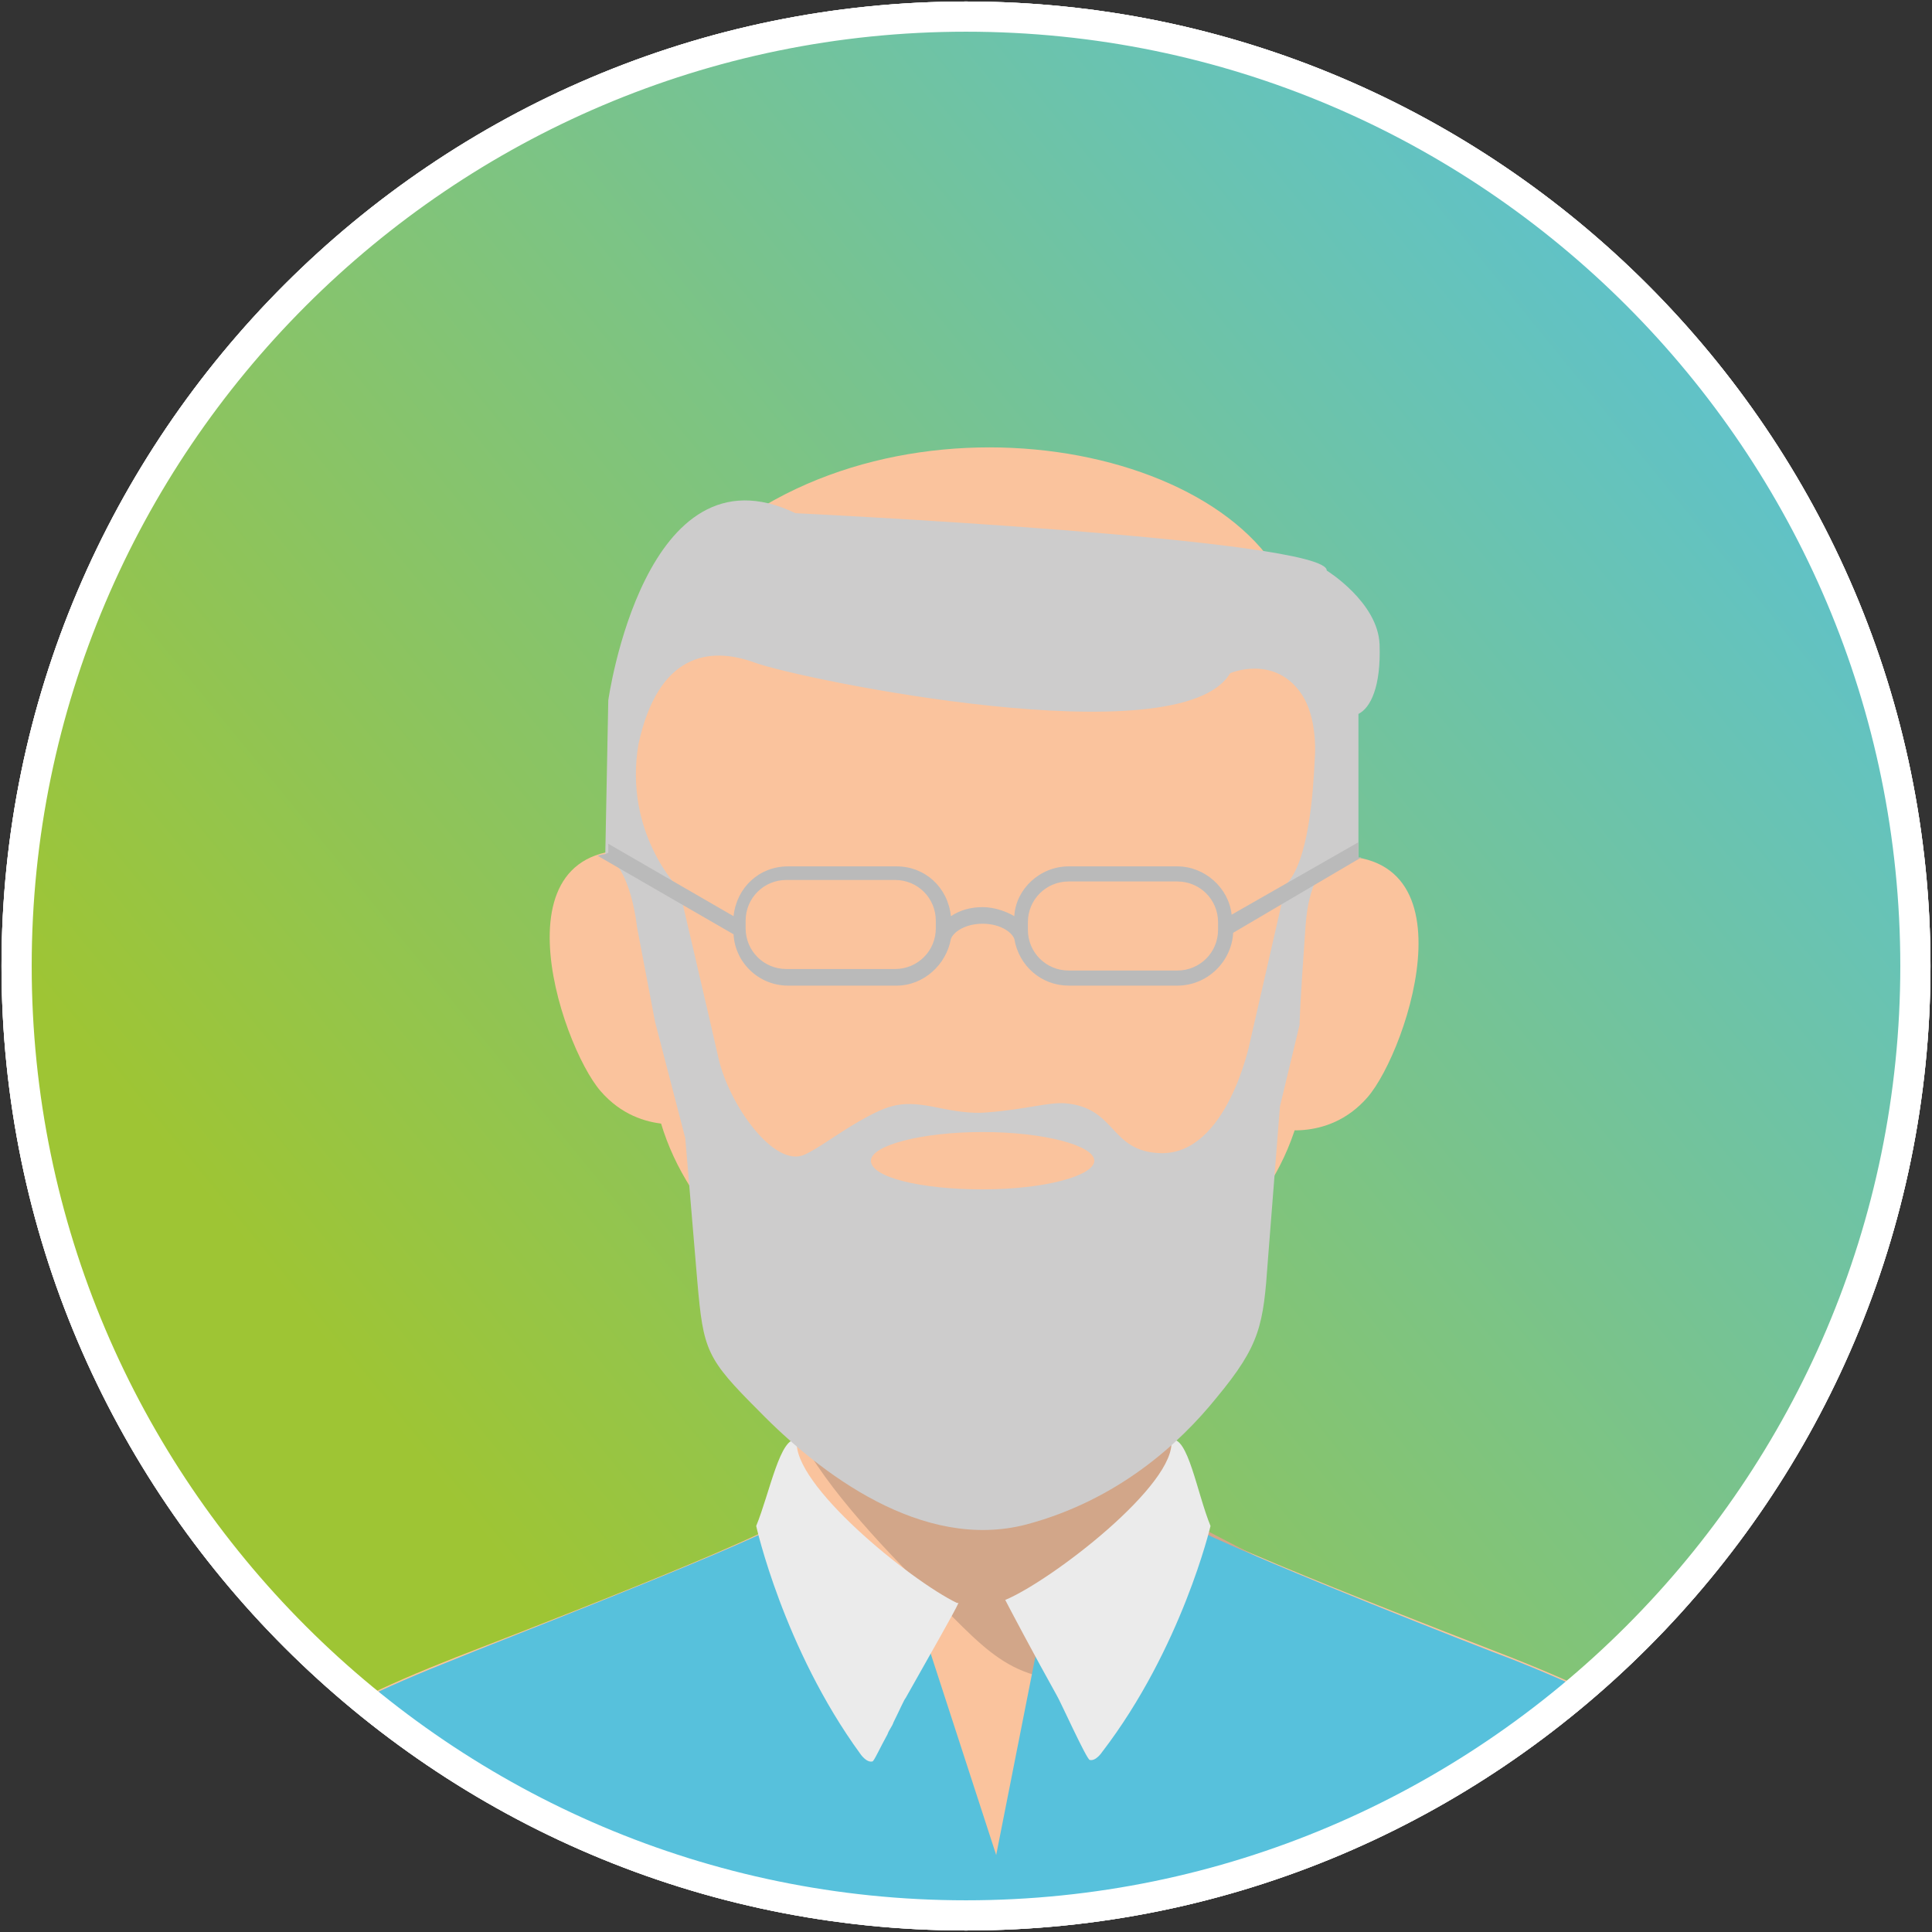 <?xml version="1.0" encoding="utf-8"?>
<!-- Generator: Adobe Illustrator 23.1.1, SVG Export Plug-In . SVG Version: 6.00 Build 0)  -->
<!DOCTYPE svg PUBLIC "-//W3C//DTD SVG 1.1//EN" "http://www.w3.org/Graphics/SVG/1.1/DTD/svg11.dtd">
<svg version="1.1" id="Camada_1" xmlns:x="http://ns.adobe.com/Extensibility/1.0/" xmlns:i="http://ns.adobe.com/AdobeIllustrator/10.0/" xmlns:graph="http://ns.adobe.com/Graphs/1.0/"
	 xmlns="http://www.w3.org/2000/svg" xmlns:xlink="http://www.w3.org/1999/xlink" x="0px" y="0px" width="128px" height="128px"
	 viewBox="0 0 128 128" style="enable-background:new 0 0 128 128;" xml:space="preserve">
<rect x="0" y="0" width="128" height="128" fill="#333333" stroke="none"/>
<style type="text/css">
	.Sombra{fill:none;}
	._x0035__x0020_pontos_x0020__x002D__x0020_Brilho_x0020_externo{fill:none;}
	.Neon_x0020_azul_x0020_{fill:none;stroke:#89ACDA;stroke-width:7;stroke-linecap:round;stroke-linejoin:round;}
	.Realce_x0020_cromo_x0020_{fill:url(#SVGID_1_);stroke:#FFFFFF;stroke-width:0.363;stroke-miterlimit:1;}
	.Jive_GS{fill:#FFDD06;}
	.Alyssa_GS{fill:#A7D0E4;}
	.st0{fill-rule:evenodd;clip-rule:evenodd;fill:url(#SVGID_2_);}
	.st1{clip-path:url(#SVGID_4_);}
	.st2{fill-rule:evenodd;clip-rule:evenodd;fill:#FAC39D;}
	.st3{fill-rule:evenodd;clip-rule:evenodd;fill:#D2A689;}
	.st4{fill-rule:evenodd;clip-rule:evenodd;fill:#57C1DC;enable-background:new    ;}
	.st5{fill-rule:evenodd;clip-rule:evenodd;fill:#EBEBEB;}
	.st6{fill-rule:evenodd;clip-rule:evenodd;fill:#CDCCCC;}
	.st7{fill:#BABABA;}
	.st8{fill:#FFFFFF;}
	.st9{fill-rule:evenodd;clip-rule:evenodd;fill:url(#SVGID_5_);}
	.st10{clip-path:url(#SVGID_7_);}
	.st11{fill-rule:evenodd;clip-rule:evenodd;fill:url(#SVGID_8_);}
	.st12{clip-path:url(#SVGID_10_);}
</style>
<linearGradient id="SVGID_1_" gradientUnits="userSpaceOnUse" x1="-811.212" y1="1.343" x2="-811.212" y2="0.343">
	<stop  offset="0" style="stop-color:#666665"/>
	<stop  offset="0.618" style="stop-color:#1B1B1B"/>
	<stop  offset="0.629" style="stop-color:#555454"/>
	<stop  offset="0.983" style="stop-color:#3E3E3E"/>
</linearGradient>
<g>
	<linearGradient id="SVGID_2_" gradientUnits="userSpaceOnUse" x1="26.259" y1="94.934" x2="123.734" y2="15.415">
		<stop  offset="1.248265e-07" style="stop-color:#9EC534"/>
		<stop  offset="1" style="stop-color:#58C2DB"/>
	</linearGradient>
	<circle class="st0" cx="64" cy="64.1" r="62.9"/>
	<g>
		<defs>
			<path id="SVGID_3_" d="M126.9,64.1c0,34.7-28.2,62.9-62.9,62.9C29.3,127,1.1,98.9,1.1,64.1S29.3,1,64,1
				C98.8,1,126.9,29.4,126.9,64.1z"/>
		</defs>
		<clipPath id="SVGID_4_">
			<use xlink:href="#SVGID_3_"  style="overflow:visible;"/>
		</clipPath>
		<g class="st1">
			<g>
				<path class="st2" d="M78.3,89.6c-0.6,2.5-1.2,8.3-0.2,10.9c0.4,1,19.7,8.4,22,9.3c4.8,1.9,9,3.9,10.8,5.8
					c2,2.2,3.6,6.1,3.6,11.3c-39.1,0-59.6,0-98.7,0c0-5.2,1.5-9.1,3.6-11.3c1.8-2,6-3.9,10.8-5.8c2.3-0.9,21.6-8.3,22-9.3
					c1-2.7,0.4-8.4-0.2-10.9C67.7,81.3,62.5,81.3,78.3,89.6z"/>
				<path class="st3" d="M83.2,103.1c0,0-5.4,7.6-9.6,8.1c-6.3,0.7-7.8-1.4-11.9-5.5c-3.5-3.4-7.7-8-9-11.2c0,0-0.7-6.2-1.2-7.3
					c-0.5-1.1,11.7-5.6,11.7-5.6l12.3-0.2l2.9,8.2c0,0-1.5,7.7-0.2,10.9L83.2,103.1z"/>
				<path class="st2" d="M46.2,74.3c0,0-3.7,1.1-6.4-2c-2.7-3.1-7.6-17.8,3.9-15.8L46.2,74.3z"/>
				<path class="st2" d="M84.2,74.7c0,0,3.7,1.1,6.4-2c2.7-3.1,7.6-17.8-3.9-15.8L84.2,74.7z"/>
				<path class="st2" d="M77.8,86.1c-11.2,12.1-14.6,12.1-25.9,0c-7.5-8-8.8-10.5-9.3-20.4c-0.5-8.9-2.9-21.3,2-27.1
					c11.2-13.4,35.2-10.4,40.5,0c3.5,6.8,2.4,18.2,2,27.1C86.6,75.7,85.3,78.1,77.8,86.1z"/>
			</g>
			<g>
				<path class="st4" d="M79.4,101.4c4.8,2.3,18.8,7.8,20.7,8.5c4.8,1.9,9,3.9,10.8,5.8c2,2.2,3.6,6.1,3.6,11.3
					c-39.1,0-59.6,0-98.7,0c0-5.2,1.5-9.1,3.6-11.3c1.8-2,6-3.9,10.8-5.8c1.9-0.8,15.9-6.2,20.7-8.5l9.8,5.2l5.3,16.3l3.3-16.7
					L79.4,101.4z"/>
				<path class="st5" d="M52.8,95.4c-1.1-0.3-1.8,3.5-2.7,5.7c0,0,1.8,8.1,6.9,15.1c0,0,0.4,0.6,0.8,0.5c0.1,0,0.5-0.9,1-1.8
					c0.1-0.3,0.3-0.5,0.4-0.8c0.4-0.8,0.7-1.5,0.8-1.6c1.4-2.5,3.3-5.8,3.5-6.3c0,0-0.1,0-0.1,0C60.3,104.7,52.4,98.3,52.8,95.4z"/>
				<path class="st5" d="M77.6,95.4c1.1-0.3,1.7,3.5,2.6,5.7c0,0-1.9,8.1-7.2,15c0,0-0.4,0.6-0.8,0.5c-0.2,0-2-4-2.2-4.3
					c-1.4-2.5-3.2-5.9-3.4-6.3C69.7,104.7,78,98.3,77.6,95.4z"/>
			</g>
			<path class="st6" d="M40.3,46.4c0,0,2.4-17.2,12.4-12.4c0,0,35.3,1.7,35.2,3.8c0,0,3.4,2.1,3.5,4.9c0.1,2.8-0.6,4.2-1.4,4.6
				L90,56.8c0,0-3.1-1-3.5,4.5c-0.4,5.5-0.4,6.6-0.4,6.6l-1.3,5.4l-0.8,10.2c-0.3,4.3-0.5,5.6-3.4,9.1c-2.5,3.1-6.6,6.8-12.6,8.4
				c-6.9,1.8-13.7-3.4-17.7-7.5c-3.5-3.5-3.7-4-4.1-8.6l-0.8-9.5l-2-7.7l-1.2-6.3c0,0-0.4-4-2.1-4.7L40.3,46.4L40.3,46.4z M65.1,75
				c-4.1,0-7.4,0.9-7.4,1.9c0,1.1,3.3,1.9,7.4,1.9c4.1,0,7.4-0.9,7.4-1.9C72.5,75.9,69.2,75,65.1,75L65.1,75z M45,58.9
				c0,0,1.9,8.1,2.6,11.2c0.7,3.1,3.7,7.3,5.7,6.4c0.9-0.4,2.2-1.4,3.6-2.2c2.1-1.2,2.9-1.4,5.3-0.9c1,0.2,2.1,0.4,3.2,0.3
				c2.6-0.2,4.1-0.7,5.2-0.6c3.4,0.3,2.9,3.2,6.3,3.3c4.4,0.1,5.9-7.3,5.9-7.3l2.4-10.5c1.5-1.5,1.8-6.1,1.9-8.2
				c0.1-1.2,0-3.3-1-4.6c-1.8-2.4-4.6-1.2-4.6-1.2c-3.3,5.6-28.5,0.4-31.5-0.7c-3-1.1-6.4-0.6-7.7,5.4C41.3,55.2,45,58.9,45,58.9z"
				/>
		</g>
	</g>
	<path class="st7" d="M90.2,56.8l-0.2,0v-1l-8.4,4.8c-0.2-1.8-1.8-3.2-3.6-3.2h-7.2c-1.9,0-3.5,1.5-3.6,3.3
		c-0.5-0.3-1.3-0.6-2.1-0.6c-0.8,0-1.5,0.2-2.1,0.6c-0.2-1.9-1.7-3.3-3.6-3.3h-7.2c-1.9,0-3.4,1.4-3.6,3.3l-8.3-4.8l0,0.6
		c0,0-0.2,0.1-0.3,0.1c-0.1,0-0.4,0.1-0.4,0.1l9,5.2c0.1,1.9,1.7,3.4,3.6,3.4h7.2c1.8,0,3.3-1.4,3.6-3.1c0.2-0.5,1-1,2.1-1
		c1.1,0,1.9,0.5,2.1,1c0.3,1.8,1.8,3.1,3.6,3.1H78c2,0,3.6-1.6,3.7-3.5L90.2,56.8z M59.3,64.2h-7.2c-1.5,0-2.7-1.2-2.7-2.7v-0.5
		c0-1.5,1.2-2.7,2.7-2.7h7.2c1.5,0,2.7,1.2,2.7,2.7v0.5C62,63,60.8,64.2,59.3,64.2z M80.7,61.6c0,1.5-1.2,2.7-2.7,2.7h-7.2
		c-1.5,0-2.7-1.2-2.7-2.7v-0.5c0-1.5,1.2-2.7,2.7-2.7H78c1.5,0,2.7,1.2,2.7,2.7V61.6z"/>
</g>
<path class="st8" d="M64,127.9C28.8,127.9,0.1,99.2,0.1,64S28.8,0.1,64,0.1s63.9,28.7,63.9,63.9S99.3,127.9,64,127.9z M64,2.1
	C29.9,2.1,2.1,29.9,2.1,64s27.8,61.9,61.9,61.9s61.9-27.8,61.9-61.9S98.2,2.1,64,2.1z"/>
<g>
	<linearGradient id="SVGID_5_" gradientUnits="userSpaceOnUse" x1="26.259" y1="94.934" x2="123.734" y2="15.415">
		<stop  offset="1.248265e-07" style="stop-color:#9EC534"/>
		<stop  offset="1" style="stop-color:#58C2DB"/>
	</linearGradient>
	<circle class="st9" cx="64" cy="64.1" r="62.9"/>
	<g>
		<defs>
			<path id="SVGID_6_" d="M126.9,64.1c0,34.7-28.2,62.9-62.9,62.9C29.3,127,1.1,98.9,1.1,64.1S29.3,1,64,1
				C98.8,1,126.9,29.4,126.9,64.1z"/>
		</defs>
		<clipPath id="SVGID_7_">
			<use xlink:href="#SVGID_6_"  style="overflow:visible;"/>
		</clipPath>
		<g class="st10">
			<g>
				<path class="st2" d="M78.3,89.6c-0.6,2.5-1.2,8.3-0.2,10.9c0.4,1,19.7,8.4,22,9.3c4.8,1.9,9,3.9,10.8,5.8
					c2,2.2,3.6,6.1,3.6,11.3c-39.1,0-59.6,0-98.7,0c0-5.2,1.5-9.1,3.6-11.3c1.8-2,6-3.9,10.8-5.8c2.3-0.9,21.6-8.3,22-9.3
					c1-2.7,0.4-8.4-0.2-10.9C67.7,81.3,62.5,81.3,78.3,89.6z"/>
				<path class="st3" d="M83.2,103.1c0,0-5.4,7.6-9.6,8.1c-6.3,0.7-7.8-1.4-11.9-5.5c-3.5-3.4-7.7-8-9-11.2c0,0-0.7-6.2-1.2-7.3
					c-0.5-1.1,11.7-5.6,11.7-5.6l12.3-0.2l2.9,8.2c0,0-1.5,7.7-0.2,10.9L83.2,103.1z"/>
				<path class="st2" d="M46.2,74.3c0,0-3.7,1.1-6.4-2c-2.7-3.1-7.6-17.8,3.9-15.8L46.2,74.3z"/>
				<path class="st2" d="M84.2,74.7c0,0,3.7,1.1,6.4-2c2.7-3.1,7.6-17.8-3.9-15.8L84.2,74.7z"/>
				<path class="st2" d="M77.8,86.1c-11.2,12.1-14.6,12.1-25.9,0c-7.5-8-8.8-10.5-9.3-20.4c-0.5-8.9-2.9-21.3,2-27.1
					c11.2-13.4,35.2-10.4,40.5,0c3.5,6.8,2.4,18.2,2,27.1C86.6,75.7,85.3,78.1,77.8,86.1z"/>
			</g>
			<g>
				<path class="st4" d="M79.4,101.4c4.8,2.3,18.8,7.8,20.7,8.5c4.8,1.9,9,3.9,10.8,5.8c2,2.2,3.6,6.1,3.6,11.3
					c-39.1,0-59.6,0-98.7,0c0-5.2,1.5-9.1,3.6-11.3c1.8-2,6-3.9,10.8-5.8c1.9-0.8,15.9-6.2,20.7-8.5l9.8,5.2l5.3,16.3l3.3-16.7
					L79.4,101.4z"/>
				<path class="st5" d="M52.8,95.4c-1.1-0.3-1.8,3.5-2.7,5.7c0,0,1.8,8.1,6.9,15.1c0,0,0.4,0.6,0.8,0.5c0.1,0,0.5-0.9,1-1.8
					c0.1-0.3,0.3-0.5,0.4-0.8c0.4-0.8,0.7-1.5,0.8-1.6c1.4-2.5,3.3-5.8,3.5-6.3c0,0-0.1,0-0.1,0C60.3,104.7,52.4,98.3,52.8,95.4z"/>
				<path class="st5" d="M77.6,95.4c1.1-0.3,1.7,3.5,2.6,5.7c0,0-1.9,8.1-7.2,15c0,0-0.4,0.6-0.8,0.5c-0.2,0-2-4-2.2-4.3
					c-1.4-2.5-3.2-5.9-3.4-6.3C69.7,104.7,78,98.3,77.6,95.4z"/>
			</g>
			<path class="st6" d="M40.3,46.4c0,0,2.4-17.2,12.4-12.4c0,0,35.3,1.7,35.2,3.8c0,0,3.4,2.1,3.5,4.9c0.1,2.8-0.6,4.2-1.4,4.6
				L90,56.8c0,0-3.1-1-3.5,4.5c-0.4,5.5-0.4,6.6-0.4,6.6l-1.3,5.4l-0.8,10.2c-0.3,4.3-0.5,5.6-3.4,9.1c-2.5,3.1-6.6,6.8-12.6,8.4
				c-6.9,1.8-13.7-3.4-17.7-7.5c-3.5-3.5-3.7-4-4.1-8.6l-0.8-9.5l-2-7.7l-1.2-6.3c0,0-0.4-4-2.1-4.7L40.3,46.4L40.3,46.4z M65.1,75
				c-4.1,0-7.4,0.9-7.4,1.9c0,1.1,3.3,1.9,7.4,1.9c4.1,0,7.4-0.9,7.4-1.9C72.5,75.9,69.2,75,65.1,75L65.1,75z M45,58.9
				c0,0,1.9,8.1,2.6,11.2c0.7,3.1,3.7,7.3,5.7,6.4c0.9-0.4,2.2-1.4,3.6-2.2c2.1-1.2,2.9-1.4,5.3-0.9c1,0.2,2.1,0.4,3.2,0.3
				c2.6-0.2,4.1-0.7,5.2-0.6c3.4,0.3,2.9,3.2,6.3,3.3c4.4,0.1,5.9-7.3,5.9-7.3l2.4-10.5c1.5-1.5,1.8-6.1,1.9-8.2
				c0.1-1.2,0-3.3-1-4.6c-1.8-2.4-4.6-1.2-4.6-1.2c-3.3,5.6-28.5,0.4-31.5-0.7c-3-1.1-6.4-0.6-7.7,5.4C41.3,55.2,45,58.9,45,58.9z"
				/>
		</g>
	</g>
	<path class="st7" d="M90.2,56.8l-0.2,0v-1l-8.4,4.8c-0.2-1.8-1.8-3.2-3.6-3.2h-7.2c-1.9,0-3.5,1.5-3.6,3.3
		c-0.5-0.3-1.3-0.6-2.1-0.6c-0.8,0-1.5,0.2-2.1,0.6c-0.2-1.9-1.7-3.3-3.6-3.3h-7.2c-1.9,0-3.4,1.4-3.6,3.3l-8.3-4.8l0,0.6
		c0,0-0.2,0.1-0.3,0.1c-0.1,0-0.4,0.1-0.4,0.1l9,5.2c0.1,1.9,1.7,3.4,3.6,3.4h7.2c1.8,0,3.3-1.4,3.6-3.1c0.2-0.5,1-1,2.1-1
		c1.1,0,1.9,0.5,2.1,1c0.3,1.8,1.8,3.1,3.6,3.1H78c2,0,3.6-1.6,3.7-3.5L90.2,56.8z M59.3,64.2h-7.2c-1.5,0-2.7-1.2-2.7-2.7v-0.5
		c0-1.5,1.2-2.7,2.7-2.7h7.2c1.5,0,2.7,1.2,2.7,2.7v0.5C62,63,60.8,64.2,59.3,64.2z M80.7,61.6c0,1.5-1.2,2.7-2.7,2.7h-7.2
		c-1.5,0-2.7-1.2-2.7-2.7v-0.5c0-1.5,1.2-2.7,2.7-2.7H78c1.5,0,2.7,1.2,2.7,2.7V61.6z"/>
</g>
<path class="st8" d="M64,127.9C28.8,127.9,0.1,99.2,0.1,64S28.8,0.1,64,0.1s63.9,28.7,63.9,63.9S99.3,127.9,64,127.9z M64,2.1
	C29.9,2.1,2.1,29.9,2.1,64s27.8,61.9,61.9,61.9s61.9-27.8,61.9-61.9S98.2,2.1,64,2.1z"/>
<g>
	<linearGradient id="SVGID_8_" gradientUnits="userSpaceOnUse" x1="26.259" y1="94.934" x2="123.734" y2="15.415">
		<stop  offset="1.248265e-07" style="stop-color:#9EC534"/>
		<stop  offset="1" style="stop-color:#58C2DB"/>
	</linearGradient>
	<circle class="st11" cx="64" cy="64.1" r="62.9"/>
	<g>
		<defs>
			<path id="SVGID_9_" d="M126.9,64.1c0,34.7-28.2,62.9-62.9,62.9C29.3,127,1.1,98.9,1.1,64.1S29.3,1,64,1
				C98.8,1,126.9,29.4,126.9,64.1z"/>
		</defs>
		<clipPath id="SVGID_10_">
			<use xlink:href="#SVGID_9_"  style="overflow:visible;"/>
		</clipPath>
		<g class="st12">
			<g>
				<path class="st2" d="M78.3,89.6c-0.6,2.5-1.2,8.3-0.2,10.9c0.4,1,19.7,8.4,22,9.3c4.8,1.9,9,3.9,10.8,5.8
					c2,2.2,3.6,6.1,3.6,11.3c-39.1,0-59.6,0-98.7,0c0-5.2,1.5-9.1,3.6-11.3c1.8-2,6-3.9,10.8-5.8c2.3-0.9,21.6-8.3,22-9.3
					c1-2.7,0.4-8.4-0.2-10.9C67.7,81.3,62.5,81.3,78.3,89.6z"/>
				<path class="st3" d="M83.2,103.1c0,0-5.4,7.6-9.6,8.1c-6.3,0.7-7.8-1.4-11.9-5.5c-3.5-3.4-7.7-8-9-11.2c0,0-0.7-6.2-1.2-7.3
					c-0.5-1.1,11.7-5.6,11.7-5.6l12.3-0.2l2.9,8.2c0,0-1.5,7.7-0.2,10.9L83.2,103.1z"/>
				<path class="st2" d="M46.2,74.3c0,0-3.7,1.1-6.4-2c-2.7-3.1-7.6-17.8,3.9-15.8L46.2,74.3z"/>
				<path class="st2" d="M84.2,74.7c0,0,3.7,1.1,6.4-2c2.7-3.1,7.6-17.8-3.9-15.8L84.2,74.7z"/>
				<path class="st2" d="M77.8,86.1c-11.2,12.1-14.6,12.1-25.9,0c-7.5-8-8.8-10.5-9.3-20.4c-0.5-8.9-2.9-21.3,2-27.1
					c11.2-13.4,35.2-10.4,40.5,0c3.5,6.8,2.4,18.2,2,27.1C86.6,75.7,85.3,78.1,77.8,86.1z"/>
			</g>
			<g>
				<path class="st4" d="M79.4,101.4c4.8,2.3,18.8,7.8,20.7,8.5c4.8,1.9,9,3.9,10.8,5.8c2,2.2,3.6,6.1,3.6,11.3
					c-39.1,0-59.6,0-98.7,0c0-5.2,1.5-9.1,3.6-11.3c1.8-2,6-3.9,10.8-5.8c1.9-0.8,15.9-6.2,20.7-8.5l9.8,5.2l5.3,16.3l3.3-16.7
					L79.4,101.4z"/>
				<path class="st5" d="M52.8,95.4c-1.1-0.3-1.8,3.5-2.7,5.7c0,0,1.8,8.1,6.9,15.1c0,0,0.4,0.6,0.8,0.5c0.1,0,0.5-0.9,1-1.8
					c0.1-0.3,0.3-0.5,0.4-0.8c0.4-0.8,0.7-1.5,0.8-1.6c1.4-2.5,3.3-5.8,3.5-6.3c0,0-0.1,0-0.1,0C60.3,104.7,52.4,98.3,52.8,95.4z"/>
				<path class="st5" d="M77.6,95.4c1.1-0.3,1.7,3.5,2.6,5.7c0,0-1.9,8.1-7.2,15c0,0-0.4,0.6-0.8,0.5c-0.2,0-2-4-2.2-4.3
					c-1.4-2.5-3.2-5.9-3.4-6.3C69.7,104.7,78,98.3,77.6,95.4z"/>
			</g>
			<path class="st6" d="M40.3,46.4c0,0,2.4-17.2,12.4-12.4c0,0,35.3,1.7,35.2,3.8c0,0,3.4,2.1,3.5,4.9c0.1,2.8-0.6,4.2-1.4,4.6
				L90,56.8c0,0-3.1-1-3.5,4.5c-0.4,5.5-0.4,6.6-0.4,6.6l-1.3,5.4l-0.8,10.2c-0.3,4.3-0.5,5.6-3.4,9.1c-2.5,3.1-6.6,6.8-12.6,8.4
				c-6.9,1.8-13.7-3.4-17.7-7.5c-3.5-3.5-3.7-4-4.1-8.6l-0.8-9.5l-2-7.7l-1.2-6.3c0,0-0.4-4-2.1-4.7L40.3,46.4L40.3,46.4z M65.1,75
				c-4.1,0-7.4,0.9-7.4,1.9c0,1.1,3.3,1.9,7.4,1.9c4.1,0,7.4-0.9,7.4-1.9C72.5,75.9,69.2,75,65.1,75L65.1,75z M45,58.9
				c0,0,1.9,8.1,2.6,11.2c0.7,3.1,3.7,7.3,5.7,6.4c0.9-0.4,2.2-1.4,3.6-2.2c2.1-1.2,2.9-1.4,5.3-0.9c1,0.2,2.1,0.4,3.2,0.3
				c2.6-0.2,4.1-0.7,5.2-0.6c3.4,0.3,2.9,3.2,6.3,3.3c4.4,0.1,5.9-7.3,5.9-7.3l2.4-10.5c1.5-1.5,1.8-6.1,1.9-8.2
				c0.1-1.2,0-3.3-1-4.6c-1.8-2.4-4.6-1.2-4.6-1.2c-3.3,5.6-28.5,0.4-31.5-0.7c-3-1.1-6.4-0.6-7.7,5.4C41.3,55.2,45,58.9,45,58.9z"
				/>
		</g>
	</g>
	<path class="st7" d="M90.2,56.8l-0.2,0v-1l-8.4,4.8c-0.2-1.8-1.8-3.2-3.6-3.2h-7.2c-1.9,0-3.5,1.5-3.6,3.3
		c-0.5-0.3-1.3-0.6-2.1-0.6c-0.8,0-1.5,0.2-2.1,0.6c-0.2-1.9-1.7-3.3-3.6-3.3h-7.2c-1.9,0-3.4,1.4-3.6,3.3l-8.3-4.8l0,0.6
		c0,0-0.2,0.1-0.3,0.1c-0.1,0-0.4,0.1-0.4,0.1l9,5.2c0.1,1.9,1.7,3.4,3.6,3.4h7.2c1.8,0,3.3-1.4,3.6-3.1c0.2-0.5,1-1,2.1-1
		c1.1,0,1.9,0.5,2.1,1c0.3,1.8,1.8,3.1,3.6,3.1H78c2,0,3.6-1.6,3.7-3.5L90.2,56.8z M59.3,64.2h-7.2c-1.5,0-2.7-1.2-2.7-2.7v-0.5
		c0-1.5,1.2-2.7,2.7-2.7h7.2c1.5,0,2.7,1.2,2.7,2.7v0.5C62,63,60.8,64.2,59.3,64.2z M80.7,61.6c0,1.5-1.2,2.7-2.7,2.7h-7.2
		c-1.5,0-2.7-1.2-2.7-2.7v-0.5c0-1.5,1.2-2.7,2.7-2.7H78c1.5,0,2.7,1.2,2.7,2.7V61.6z"/>
</g>
<path class="st8" d="M64,127.9C28.8,127.9,0.1,99.2,0.1,64S28.8,0.1,64,0.1s63.9,28.7,63.9,63.9S99.3,127.9,64,127.9z M64,2.1
	C29.9,2.1,2.1,29.9,2.1,64s27.8,61.9,61.9,61.9s61.9-27.8,61.9-61.9S98.2,2.1,64,2.1z"/>
</svg>
